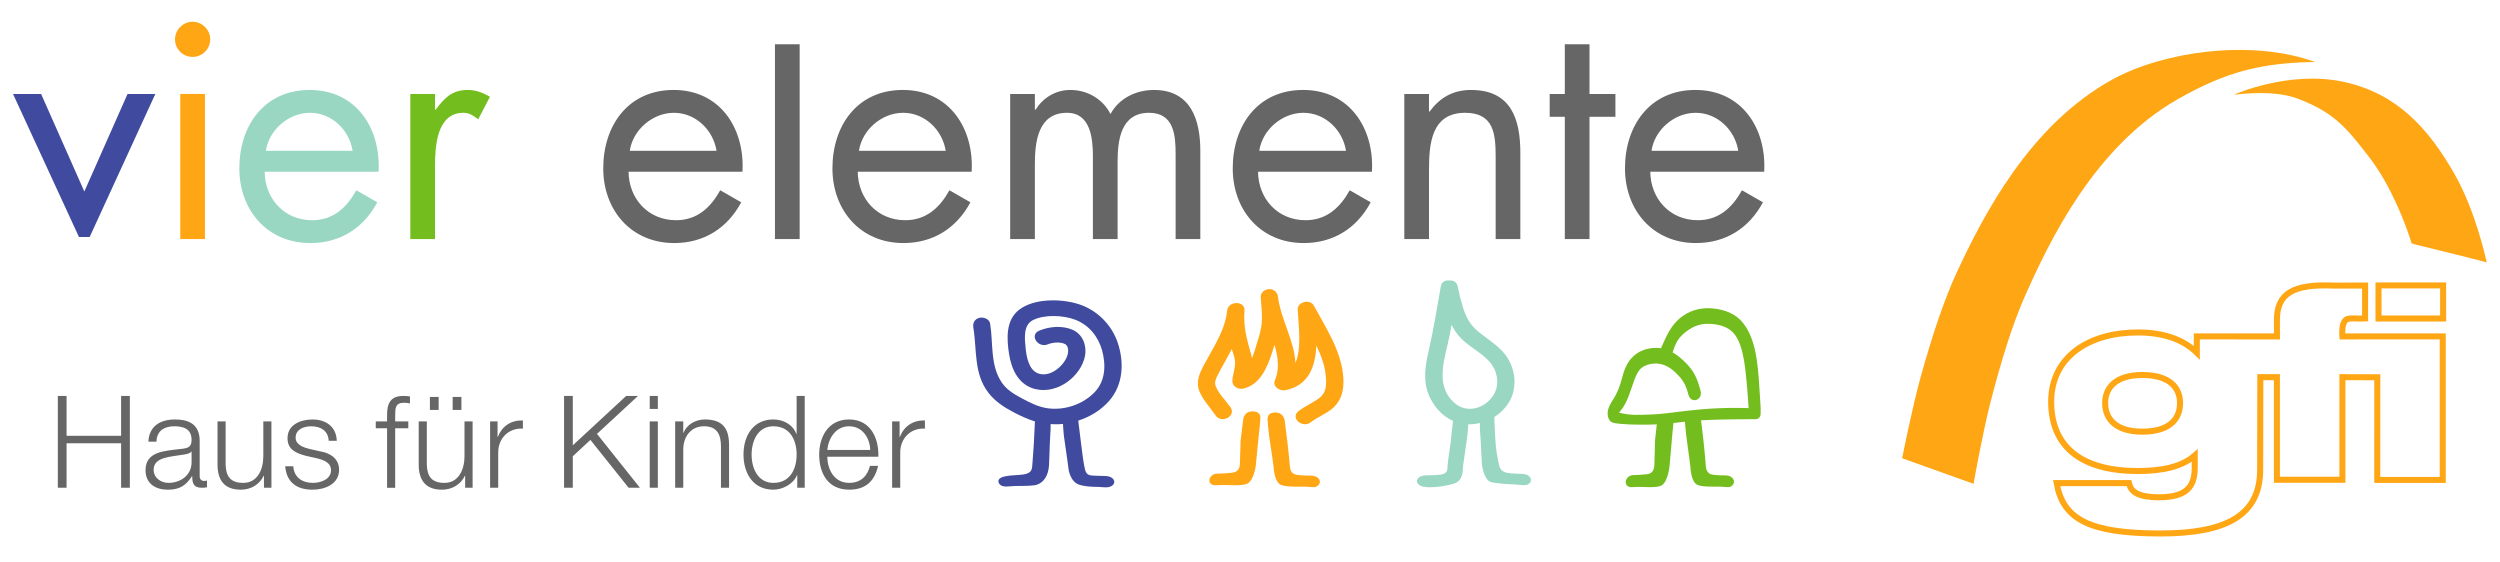 <?xml version="1.0" encoding="utf-8"?>
<!-- Generator: Adobe Illustrator 15.0.0, SVG Export Plug-In . SVG Version: 6.00 Build 0)  -->
<!DOCTYPE svg PUBLIC "-//W3C//DTD SVG 1.1//EN" "http://www.w3.org/Graphics/SVG/1.1/DTD/svg11.dtd">
<svg version="1.1" id="Ebene_1" xmlns="http://www.w3.org/2000/svg" xmlns:xlink="http://www.w3.org/1999/xlink" x="0px" y="0px"
	 width="340.157px" height="76.535px" viewBox="0 0 340.157 76.535" enable-background="new 0 0 340.157 76.535"
	 xml:space="preserve">
<g>
	<path fill="none" stroke="#FFA615" stroke-width="0.82" d="M305.674,45.775h4.135l-0.006-2.099
		c-0.049-3.714,2.104-5.087,7.902-4.812c0,0-1.181-0.01,4.094-0.01c-0.021,1.791,0.021,3.353,0.006,4.473
		c-1.918,0.094-2.527-0.295-2.936,0.664c-0.261,0.615-0.16,1.787-0.16,1.787l4.748-0.008h8.91V65.3h-8.91l0.002-13.97l-4.746-0.012
		v13.959h-8.91V51.318h-2.258c-0.004,5.256-0.021,12.591-0.021,12.591c0,6.248-4.665,8.676-13.574,8.676
		c-9.732,0-13.261-1.964-14.115-6.854h9.838c0.143,0.645,0.463,1.105,1.104,1.43c0.643,0.32,1.604,0.499,2.958,0.499
		c3.636,0,4.886-1.32,4.886-3.998v-1.679c-1.785,1.569-4.563,2.104-7.736,2.104c-7.663,0-11.797-3.284-11.797-9.425
		s5.168-9.428,11.797-9.428c3.564,0,6.238,1.002,8.021,2.752v-2.215l8.809,0.004H305.674z M296.624,54.841
		c0,2.106-1.354,3.892-5.131,3.892c-3.673,0-5.062-1.783-5.062-3.892c0-2.036,1.39-3.819,5.062-3.819
		C295.269,51.021,296.624,52.805,296.624,54.841z M323.624,38.835h8.793v4.502h-8.793V38.835z"/>
	<path fill="#FFA615" d="M318.79,11.116c7.274,1.541,11.623,6.28,15.248,12.687c2.896,5.115,4.315,11.91,4.315,11.91
		c-2.252-0.658-10.199-2.519-10.222-2.596c-0.742-2.481-2.817-7.91-5.744-11.691c-3.021-3.904-4.697-6.101-9.789-8.017
		c-3.506-1.317-8.626-0.477-8.633-0.523C303.963,12.852,311.433,9.559,318.79,11.116"/>
	<path fill="#FFA615" d="M315.008,8.432c-8.846-3.171-20.661-1.389-27.495,2.334c-11.445,6.236-17.759,18.795-21.224,26.195
		c-1.709,3.655-3.365,8.602-4.943,14.275c-1.189,4.283-2.534,11.117-2.534,11.117l9.716,3.479c0,0,1.213-6.857,2.319-11.166
		c1.47-5.705,3.028-10.68,4.669-14.366c3.32-7.468,9.449-20.335,20.775-26.793C303.051,9.652,307.863,8.553,315.008,8.432"/>
	<path fill="#666666" d="M212.913,12.786h-2.059v3.108h2.059v16.632h3.359V15.894h3.527v-3.108h-3.527v-6.76h-3.359V12.786z
		 M194.433,12.786h-3.36v19.74h3.36V23.16c0-3.528,0.294-7.812,4.914-7.812c3.905,0,4.157,2.856,4.157,6.048v11.13h3.358V20.808
		c0-4.62-1.26-8.568-6.72-8.568c-2.438,0-4.242,1.05-5.628,2.94h-0.084L194.433,12.786L194.433,12.786z M171.34,20.514
		c0.421-2.856,3.106-5.166,6.007-5.166c2.938,0,5.334,2.31,5.796,5.166H171.34z M167.729,22.907c0,5.67,3.779,10.164,9.66,10.164
		c4.031,0,7.224-2.016,9.113-5.544l-2.855-1.638c-1.302,2.352-3.15,4.074-6.006,4.074c-3.822,0-6.428-2.94-6.469-6.594h15.498
		c0.336-5.88-3.023-11.13-9.365-11.13C171.129,12.239,167.729,17.069,167.729,22.907 M140.807,12.786h-3.36v19.74h3.36V22.319
		c0-2.982,0.42-6.972,4.368-6.972c3.234,0,3.528,3.528,3.528,5.964v11.214h3.36V22.067c0-2.982,0.42-6.72,4.284-6.72
		c3.444,0,3.612,3.15,3.612,5.712v11.466h3.36V20.514c0-4.158-1.26-8.274-6.3-8.274c-2.394,0-4.746,1.092-5.922,3.276
		c-1.05-2.058-3.15-3.276-5.46-3.276c-2.016,0-3.696,1.05-4.746,2.688h-0.084V12.786L140.807,12.786z M116.875,20.514
		c0.42-2.856,3.108-5.166,6.006-5.166c2.94,0,5.334,2.31,5.796,5.166H116.875z M113.263,22.907c0,5.67,3.78,10.164,9.66,10.164
		c4.032,0,7.224-2.016,9.114-5.544l-2.856-1.638c-1.302,2.352-3.15,4.074-6.006,4.074c-3.822,0-6.426-2.94-6.468-6.594h15.498
		c0.336-5.88-3.024-11.13-9.366-11.13C116.666,12.239,113.263,17.069,113.263,22.907 M105.443,32.525h3.36V6.026h-3.36V32.525z
		 M85.691,20.514c0.42-2.856,3.108-5.166,6.006-5.166c2.94,0,5.334,2.31,5.796,5.166H85.691z M82.079,22.907
		c0,5.67,3.78,10.164,9.66,10.164c4.032,0,7.224-2.016,9.114-5.544l-2.856-1.638c-1.302,2.352-3.15,4.074-6.006,4.074
		c-3.822,0-6.426-2.94-6.468-6.594h15.498c0.336-5.88-3.024-11.13-9.366-11.13C85.481,12.239,82.079,17.069,82.079,22.907
		 M236.512,20.514h-11.803c0.42-2.856,3.106-5.166,6.006-5.166C233.655,15.348,236.049,17.657,236.512,20.514 M230.672,12.239
		c-6.174,0-9.574,4.83-9.574,10.668c0,5.67,3.779,10.164,9.658,10.164c4.033,0,7.226-2.016,9.115-5.544l-2.855-1.638
		c-1.303,2.352-3.15,4.074-6.006,4.074c-3.822,0-6.428-2.94-6.469-6.594h15.498C240.375,17.489,237.016,12.239,230.672,12.239"/>
	<path fill="#73BE1E" d="M59.189,12.786h-3.36v19.74h3.36v-9.87c0-2.562,0.168-7.308,3.864-7.308c0.882,0,1.344,0.42,2.016,0.882
		l1.596-3.066c-0.966-0.546-1.89-0.924-3.024-0.924c-2.184,0-3.192,1.134-4.368,2.688h-0.084V12.786z"/>
	<path fill="#99D7C2" d="M36.178,20.514c0.42-2.856,3.108-5.166,6.006-5.166c2.94,0,5.334,2.31,5.796,5.166H36.178z M51.508,23.37
		c0.336-5.88-3.024-11.13-9.366-11.13c-6.174,0-9.576,4.83-9.576,10.668c0,5.67,3.78,10.164,9.66,10.164
		c4.032,0,7.224-2.016,9.114-5.544l-2.856-1.638c-1.302,2.352-3.15,4.074-6.006,4.074c-3.822,0-6.426-2.94-6.468-6.594H51.508z"/>
	<path fill="#FFA615" d="M26.207,2.957c-1.302,0-2.394,1.092-2.394,2.394c0,1.344,1.092,2.394,2.394,2.394
		c1.302,0,2.394-1.05,2.394-2.394C28.601,4.049,27.509,2.957,26.207,2.957 M27.887,12.785h-3.36v19.74h3.36V12.785z"/>
</g>
<polygon fill="#404BA0" points="21.134,12.786 17.354,12.786 11.474,26.058 5.594,12.786 1.771,12.786 10.745,32.247 12.2,32.247 
	"/>
<g>
	<path fill="#404BA0" d="M152.109,46.717c-0.823-2.531-2.894-4.673-5.717-5.445c-2.333-0.641-5.735-0.635-7.704,0.855
		c-1.892,1.434-1.704,4.02-1.397,6.02c0.309,2.01,1.254,4.287,3.668,4.812c3.082,0.675,6.169-1.886,6.672-4.539
		c0.253-1.343-0.268-2.932-1.703-3.552c-1.403-0.604-3.157-0.454-4.533,0.125c-1.378,0.58-0.176,2.426,1.195,1.85
		c0.613-0.258,1.703-0.354,2.31-0.034c0.592,0.31,0.48,1.224,0.252,1.771c-0.542,1.291-2.264,2.777-3.854,2.244
		c-1.347-0.451-1.642-2.368-1.752-3.477c-0.124-1.274-0.353-3.134,1.028-3.808c1.558-0.759,4.043-0.659,5.667-0.058
		c1.944,0.718,3.207,2.369,3.705,4.17c0.53,1.92,0.501,4.115-0.979,5.683c-1.539,1.626-3.999,2.524-6.351,2.226
		c-1.318-0.168-2.498-0.781-3.626-1.385c-1.027-0.549-1.991-1.134-2.643-2.066c-1.664-2.392-1.181-5.439-1.635-8.111
		c-0.097-0.573-0.878-0.896-1.444-0.757c-0.672,0.161-0.933,0.735-0.837,1.311c0.512,3.015,0.024,6.293,2.086,8.929
		c0.888,1.133,2.072,1.922,3.387,2.607c0.933,0.489,1.893,0.943,2.91,1.251c-0.12,2.816-0.179,3.604-0.281,4.947l-0.069,0.917
		c-0.053,0.771-0.091,1.324-1.802,1.415c-1.61,0.085-2.526,0.213-2.762,0.646c-0.057,0.104-0.1,0.275,0.024,0.492
		c0.224,0.393,0.655,0.442,1.004,0.442c0.19,0,0.399-0.017,0.618-0.035c0.194-0.017,0.397-0.034,0.601-0.039l0.579-0.005
		c0.851-0.005,1.91-0.012,2.39-0.18c0.937-0.326,1.51-1.246,1.614-2.586c0.012-0.164,0.033-0.771,0.058-1.487
		c0.039-1.134,0.087-2.544,0.125-2.873c0.034-0.304,0.042-0.812,0.035-1.285c0.562,0.032,1.125,0.034,1.683-0.026
		c0.031,0.543,0.084,1.281,0.126,1.644c0.027,0.229,0.133,0.961,0.25,1.757c0.153,1.045,0.325,2.229,0.343,2.457
		c0.027,0.336,0.231,2.034,1.574,2.438c0.617,0.185,1.461,0.273,2.579,0.276c0.106,0,0.231,0.015,0.368,0.024
		c0.179,0.018,0.374,0.035,0.567,0.035c0.497,0,0.842-0.129,1.053-0.396c0.134-0.169,0.159-0.38,0.068-0.581
		c-0.147-0.32-0.56-0.544-1.051-0.564c-0.631-0.026-0.854-0.027-1.013-0.029c-0.159,0-0.251-0.001-0.659-0.027
		c-1.048,0-1.13-0.411-1.326-1.389c-0.109-0.428-0.565-4.131-0.801-6.096c1.614-0.521,3.081-1.416,4.166-2.641
		C152.838,52.378,152.97,49.361,152.109,46.717"/>
	<path fill="#FFA615" d="M182.786,51.547c-0.174-3.613-2.308-6.806-4.019-9.968c-0.509-0.942-2.257-0.501-2.198,0.536
		c0.104,1.781,0.324,3.564,0.153,5.35c-0.062,0.659-0.199,1.334-0.464,1.926c-0.133-3.021-1.998-5.961-2.363-8.977
		c-0.068-0.579-0.482-1.068-1.171-1.079c-0.613-0.009-1.22,0.487-1.188,1.063c0.068,1.348,0.299,2.729,0.075,4.074
		c-0.142,0.855-0.431,1.728-0.685,2.561c-0.141,0.462-0.324,1.095-0.577,1.712c-0.096-0.57-0.289-1.131-0.444-1.688
		c-0.444-1.59-0.712-3.141-0.574-4.783c0.118-1.385-2.223-1.377-2.361-0.017c-0.271,2.685-1.897,5.044-3.166,7.416
		c-0.638,1.188-1.134,2.353-0.574,3.651c0.51,1.188,1.439,2.133,2.171,3.205c0.8,1.169,2.84,0.091,2.036-1.088
		c-0.645-0.943-1.592-1.812-2.011-2.868c-0.201-0.503-0.043-0.909,0.182-1.382c0.289-0.604,0.622-1.193,0.952-1.778
		c0.36-0.642,0.712-1.278,1.042-1.921c0.193,0.615,0.45,1.261,0.448,1.878c-0.003,0.828-0.338,1.633-0.371,2.463
		c-0.03,0.712,0.76,1.206,1.486,1.043c2.3-0.513,3.282-2.963,3.886-4.798c0.127-0.383,0.244-0.771,0.359-1.159
		c0.473,1.604,0.737,3.251,0.053,4.853c-0.346,0.809,0.65,1.479,1.441,1.318c3.217-0.646,4.071-3.295,4.209-6.068
		c0.662,1.371,1.18,2.787,1.292,4.271c0.081,1.055,0.068,2.146-0.891,2.857c-0.894,0.666-1.954,1.11-2.843,1.798
		c-1.156,0.894,0.525,2.396,1.677,1.508c0.968-0.746,2.188-1.179,3.088-2.001C182.579,54.407,182.853,52.971,182.786,51.547"/>
	<path fill="#FFA615" d="M178.686,66.284c-0.128,0-0.271-0.013-0.436-0.027c-0.172-0.016-0.364-0.032-0.586-0.038l-0.293-0.002
		l-0.73,0.002c-0.928,0-1.854-0.029-2.352-0.246c-0.838-0.369-0.969-1.994-1.012-2.527c-0.021-0.254-0.193-1.413-0.347-2.438
		c-0.117-0.775-0.224-1.49-0.25-1.713c-0.06-0.488-0.216-1.906-0.216-2.206c0-0.165,0-0.401,0.152-0.61
		c0.174-0.242,0.482-0.359,0.943-0.359c0.965,0.021,1.238,0.816,1.257,1.234l0.335,2.664c0.012,0.111,0.311,2.707,0.338,3.28
		c0.041,0.867,0.379,1.267,1.131,1.336c0.736,0.066,1.012,0.076,1.229,0.076l0.245-0.002c0.102,0,0.22,0.002,0.387,0.009
		c0.469,0.02,0.862,0.227,1.027,0.539c0.107,0.203,0.104,0.426-0.01,0.607C179.272,66.234,178.961,66.284,178.686,66.284"/>
	<path fill="#FFA615" d="M165.42,66.025c-0.3,0-0.538-0.043-0.722-0.248c-0.161-0.183-0.193-0.452-0.084-0.711
		c0.12-0.284,0.437-0.599,0.964-0.618l0.461-0.015c0.318-0.009,0.563-0.014,1.516-0.102c0.962-0.087,1.121-0.652,1.149-1.253
		c0.028-0.573,0.1-3.188,0.1-3.188l0.338-2.703c0.016-0.399,0.289-1.197,1.196-1.217h0.004c0.519,0,0.827,0.116,1,0.358
		c0.15,0.209,0.15,0.442,0.15,0.603c0,0.311-0.156,1.728-0.216,2.215c-0.062,0.523-0.368,3.736-0.399,4.134
		c-0.002,0.021-0.229,2.114-1.208,2.544c-0.317,0.14-0.819,0.201-1.626,0.201c-0.311,0-0.628-0.01-0.92-0.02
		c-0.246-0.007-0.474-0.014-0.666-0.014l-0.139,0.002c-0.193,0.004-0.359,0.011-0.504,0.02
		C165.663,66.021,165.532,66.025,165.42,66.025"/>
	<path fill="#99D7C2" d="M203.686,52.45c-0.329,2.433-3.568,4.312-5.777,2.38c-2.836-2.487-1.221-6.266-0.654-9.282
		c0.084-0.444,0.16-0.893,0.24-1.34c0.352,0.672,0.775,1.306,1.33,1.86c1.143,1.144,2.68,1.896,3.781,3.076
		C203.445,50.045,203.845,51.281,203.686,52.45 M208.229,65.018c-0.165-0.312-0.561-0.52-1.027-0.539
		c-0.238-0.011-0.354-0.013-0.457-0.015c-0.197-0.004-0.347-0.007-1.224-0.063c-1.364-0.09-1.494-0.771-1.618-1.431l-0.033-0.173
		c-0.365-1.77-0.388-2.229-0.518-5.218l-0.029-0.517c0.002-0.012,0.023-0.149,0.004-0.328c1.264-0.803,2.237-2.01,2.578-3.416
		c0.368-1.522,0.105-3.104-0.697-4.479c-0.908-1.552-2.521-2.479-3.935-3.604c-1.258-1.002-1.812-2.072-2.247-3.51
		c-0.279-0.918-0.514-1.853-0.701-2.791c-0.117-0.604-0.635-0.824-1.146-0.767c-0.513-0.058-1.024,0.166-1.132,0.771
		c-0.521,2.922-0.979,5.858-1.648,8.756c-0.46,1.982-0.822,4.082-0.002,6.033c0.619,1.469,1.729,2.834,3.307,3.547
		c-0.215,1.842-0.293,2.521-0.302,2.791l-0.002,0.012h0.002c0,0.002,0,0.004,0,0.006c-0.006,0.051-0.034,0.244-0.075,0.514
		c-0.166,1.129-0.346,2.363-0.363,2.734l-0.004,0.125c-0.025,0.65-0.043,1.081-1.414,1.172c-0.383,0.023-0.475,0.023-0.633,0.025
		c-0.158,0.003-0.383,0.003-1.013,0.027c-0.496,0.021-0.909,0.241-1.054,0.562c-0.09,0.197-0.062,0.404,0.072,0.57
		c0.347,0.427,1.018,0.479,1.562,0.479l0.495-0.008c0.809-0.002,2.04-0.239,2.838-0.474c1.186-0.348,1.221-1.617,1.236-2.16
		l0.007-0.172c0.019-0.224,0.192-1.391,0.346-2.418c0.115-0.771,0.222-1.479,0.247-1.701c0.043-0.355,0.098-1.092,0.128-1.625
		c0.537,0.021,1.063-0.057,1.579-0.178c-0.007,0.484,0.002,1.058,0.042,1.387c0.039,0.315,0.104,1.721,0.153,2.744
		c0.031,0.662,0.059,1.222,0.072,1.371c0.002,0.021,0.185,2.158,1.205,2.524c0.517,0.185,2.525,0.317,3.233,0.331
		c0.235,0.006,0.465,0.029,0.681,0.053c0.221,0.023,0.426,0.045,0.606,0.045c0.269,0,0.649-0.039,0.866-0.392
		C208.334,65.441,208.338,65.221,208.229,65.018"/>
	<path fill="#73BE1E" d="M229.308,55.916c-1.623,0.191-3.237,0.452-4.865,0.49c-1.172,0.027-2.616,0.17-4.17-0.274
		c0.069-0.038,0.177-0.188,0.242-0.268c0.969-1.16,1.312-2.718,1.87-4.188c0.238-0.624,0.521-1.273,1.004-1.646
		c0.492-0.382,1.125-0.527,1.695-0.563c1.145-0.068,2.115,0.452,2.998,1.327c0.914,0.906,1.276,1.505,1.653,2.918
		c0.347,1.294,1.997,0.752,1.647-0.551c-0.471-1.761-0.898-2.659-2.035-3.816c-0.559-0.563-1.145-1.045-1.771-1.396
		c0.334-0.932,0.551-1.706,1.44-2.492c1.049-0.922,2.103-1.412,3.379-1.396c1.103,0.013,2.41,0.231,3.317,1.097
		c0.938,0.893,1.332,2.479,1.58,3.858c0.319,1.773,0.61,5.99,0.629,6.514C234.975,55.434,232.265,55.568,229.308,55.916
		 M239.497,54.434c-0.269-3.504-0.227-7.893-2.365-10.535c-1.028-1.271-2.573-1.774-3.975-1.924
		c-1.461-0.156-2.879,0.107-4.175,1.008c-1.567,1.088-2.183,2.595-2.987,4.402c-0.19-0.029-0.387-0.05-0.586-0.054
		c-1.527-0.024-3.072,0.593-3.986,2.18c-0.865,1.505-0.633,2.815-1.971,4.901c-0.089,0.133-0.509,0.755-0.668,1.372
		c-0.072,0.313-0.164,1.509,0.73,1.741c0.949,0.242,3.341,0.281,4.951,0.25c0.33-0.006,0.646-0.021,0.965-0.037l-0.236,2.117
		c0,0-0.068,2.748-0.094,3.35c-0.036,0.867-0.348,1.25-1.07,1.324c-0.9,0.092-1.127,0.097-1.429,0.104l-0.427,0.014
		c-0.396,0.02-0.736,0.246-0.896,0.595c-0.126,0.278-0.105,0.575,0.055,0.774c0.176,0.221,0.403,0.267,0.692,0.267
		c0.104,0,0.229-0.007,0.374-0.013c0.139-0.009,0.293-0.018,0.475-0.021l0.125-0.002c0.178,0,0.394,0.009,0.623,0.018
		c0.274,0.008,0.574,0.019,0.868,0.019c0.765,0,1.24-0.065,1.546-0.214c0.918-0.45,1.129-2.637,1.131-2.658
		c0.033-0.452,0.319-3.812,0.377-4.337c0.033-0.308,0.1-0.962,0.146-1.519c0.51-0.058,1.022-0.113,1.56-0.178
		c0.045,0.562,0.131,1.412,0.17,1.771c0.025,0.231,0.127,0.976,0.238,1.777c0.143,1.032,0.303,2.204,0.322,2.463
		c0.107,1.479,0.419,2.318,0.951,2.572c0.471,0.225,1.35,0.256,2.229,0.256l0.666-0.002l0.285,0.004
		c0.208,0.004,0.391,0.021,0.551,0.037c0.153,0.016,0.289,0.027,0.409,0.027c0.249,0,0.562-0.049,0.783-0.434
		c0.11-0.195,0.106-0.43-0.011-0.641c-0.168-0.307-0.526-0.5-0.961-0.521c-0.155-0.008-0.27-0.01-0.363-0.01l-0.23,0.002
		c-0.205,0-0.463-0.01-1.147-0.078c-0.701-0.068-1.017-0.478-1.056-1.365c-0.023-0.586-0.306-3.233-0.315-3.35l-0.317-2.664
		c0.002-0.004,0.004-0.023,0.006-0.031c3.295-0.186,7.346-0.139,7.514-0.156c0.211-0.021,0.398-0.2,0.465-0.295
		c0.001,0,0.001-0.001,0.001-0.001c0.01-0.015,0.019-0.027,0.026-0.044c0.016-0.023,0.027-0.057,0.039-0.096
		c0.035-0.097,0.055-0.201,0.053-0.312C239.583,55.945,239.569,55.363,239.497,54.434"/>
</g>
<path fill="#666666" d="M121.386,66.366h1.103v-4.812c0-1.873,1.365-3.344,3.359-3.238v-1.103c-1.627-0.069-2.852,0.787-3.411,2.24
	h-0.035v-2.118h-1.016V66.366z M112.562,61.221c0.175-1.645,1.173-3.22,2.975-3.22c1.785,0,2.818,1.558,2.87,3.22H112.562z
	 M119.51,62.148c0.087-2.537-1.068-5.074-3.973-5.074c-2.87,0-4.077,2.396-4.077,4.775c0,2.573,1.207,4.778,4.077,4.778
	c2.275,0,3.465-1.188,3.938-3.237h-1.103c-0.35,1.364-1.225,2.311-2.835,2.311c-2.117,0-2.957-1.942-2.975-3.553H119.51z
	 M109.493,53.871h-1.102v5.18h-0.035c-0.473-1.295-1.785-1.977-3.133-1.977c-2.747,0-4.06,2.222-4.06,4.775
	c0,2.557,1.313,4.778,4.06,4.778c1.313,0,2.748-0.805,3.22-1.978h0.035v1.715h1.015V53.871z M102.266,61.852
	c0-1.871,0.857-3.851,2.957-3.851c2.345,0,3.168,1.979,3.168,3.851c0,1.873-0.823,3.851-3.168,3.851
	C103.123,65.701,102.266,63.725,102.266,61.852 M91.866,66.366h1.102v-5.269C93.003,59.33,94.053,58,95.803,58
	c1.785,0,2.293,1.173,2.293,2.73v5.635h1.102v-5.811c0-2.152-0.77-3.481-3.307-3.481c-1.278,0-2.485,0.733-2.888,1.819h-0.035
	v-1.559h-1.102V66.366z M88.404,55.639h1.103v-1.768h-1.103V55.639z M88.404,66.366h1.103v-9.03h-1.103V66.366z M76.747,66.366h1.19
	v-4.287l2.398-2.224l5.197,6.511h1.54l-5.845-7.332l5.583-5.163H85.2l-7.263,6.72v-6.72h-1.19V66.366z M66.685,66.366h1.103v-4.812
	c0-1.873,1.365-3.344,3.36-3.238v-1.103c-1.628-0.069-2.853,0.787-3.413,2.24H67.7v-2.118h-1.015V66.366z M59.684,54.011h-1.19v1.77
	h1.19V54.011z M62.781,54.011h-1.19v1.77h1.19V54.011z M64.304,57.336h-1.103v4.743c0,1.837-0.822,3.622-2.712,3.622
	c-1.75,0-2.363-0.857-2.415-2.485v-5.88h-1.103v5.863c0,2.1,0.893,3.43,3.168,3.43c1.347,0,2.537-0.684,3.115-1.89h0.035v1.627
	h1.015V57.336z M55.554,57.336h-1.785v-0.787c0.017-0.98-0.018-1.75,1.207-1.75c0.263,0,0.508,0.034,0.805,0.087v-0.944
	c-0.35-0.053-0.612-0.069-0.927-0.069c-1.768,0-2.205,1.085-2.188,2.644v0.821h-1.54v0.929h1.54v8.103h1.103v-8.103h1.785V57.336z
	 M45.824,59.979c-0.07-1.959-1.505-2.904-3.307-2.904c-1.593,0-3.395,0.699-3.395,2.537c0,1.539,1.085,2.029,2.52,2.414l1.417,0.314
	c0.998,0.245,1.978,0.596,1.978,1.646c0,1.26-1.435,1.715-2.468,1.715c-1.47,0-2.572-0.771-2.66-2.258h-1.102
	c0.175,2.205,1.61,3.186,3.71,3.186c1.68,0,3.622-0.753,3.622-2.713c0-1.575-1.312-2.311-2.572-2.502l-1.47-0.333
	c-0.753-0.192-1.873-0.542-1.873-1.522c0-1.173,1.155-1.558,2.135-1.558c1.26,0,2.31,0.613,2.363,1.979h1.102V59.979z
	 M36.931,57.336h-1.103v4.743c0,1.837-0.822,3.622-2.712,3.622c-1.75,0-2.363-0.857-2.415-2.485v-5.88h-1.103v5.863
	c0,2.1,0.893,3.43,3.168,3.43c1.347,0,2.537-0.684,3.115-1.89h0.035v1.627h1.015V57.336z M21.289,60.102
	c0.035-1.471,1.05-2.101,2.415-2.101c1.295,0,2.363,0.368,2.363,1.854c0,0.998-0.508,1.119-1.418,1.226
	c-2.38,0.28-4.847,0.368-4.847,2.905c0,1.818,1.365,2.643,3.027,2.643c1.733,0,2.52-0.665,3.29-1.838h0.035
	c0,0.945,0.175,1.575,1.295,1.575c0.298,0,0.473-0.019,0.718-0.07v-0.927c-0.088,0.035-0.228,0.07-0.35,0.07
	c-0.438,0-0.648-0.246-0.648-0.666v-4.795c0-2.414-1.732-2.904-3.325-2.904c-2.065,0-3.552,0.91-3.657,3.025h1.102V60.102z
	 M26.067,62.866c0.017,1.768-1.47,2.835-3.15,2.835c-1.033,0-2.013-0.682-2.013-1.785c0-1.768,2.328-1.75,4.2-2.082
	c0.298-0.053,0.788-0.141,0.928-0.402h0.035V62.866z M7.867,66.366h1.19v-6.056h7.42v6.056h1.19V53.871h-1.19v5.425h-7.42v-5.425
	h-1.19V66.366z"/>
</svg>
